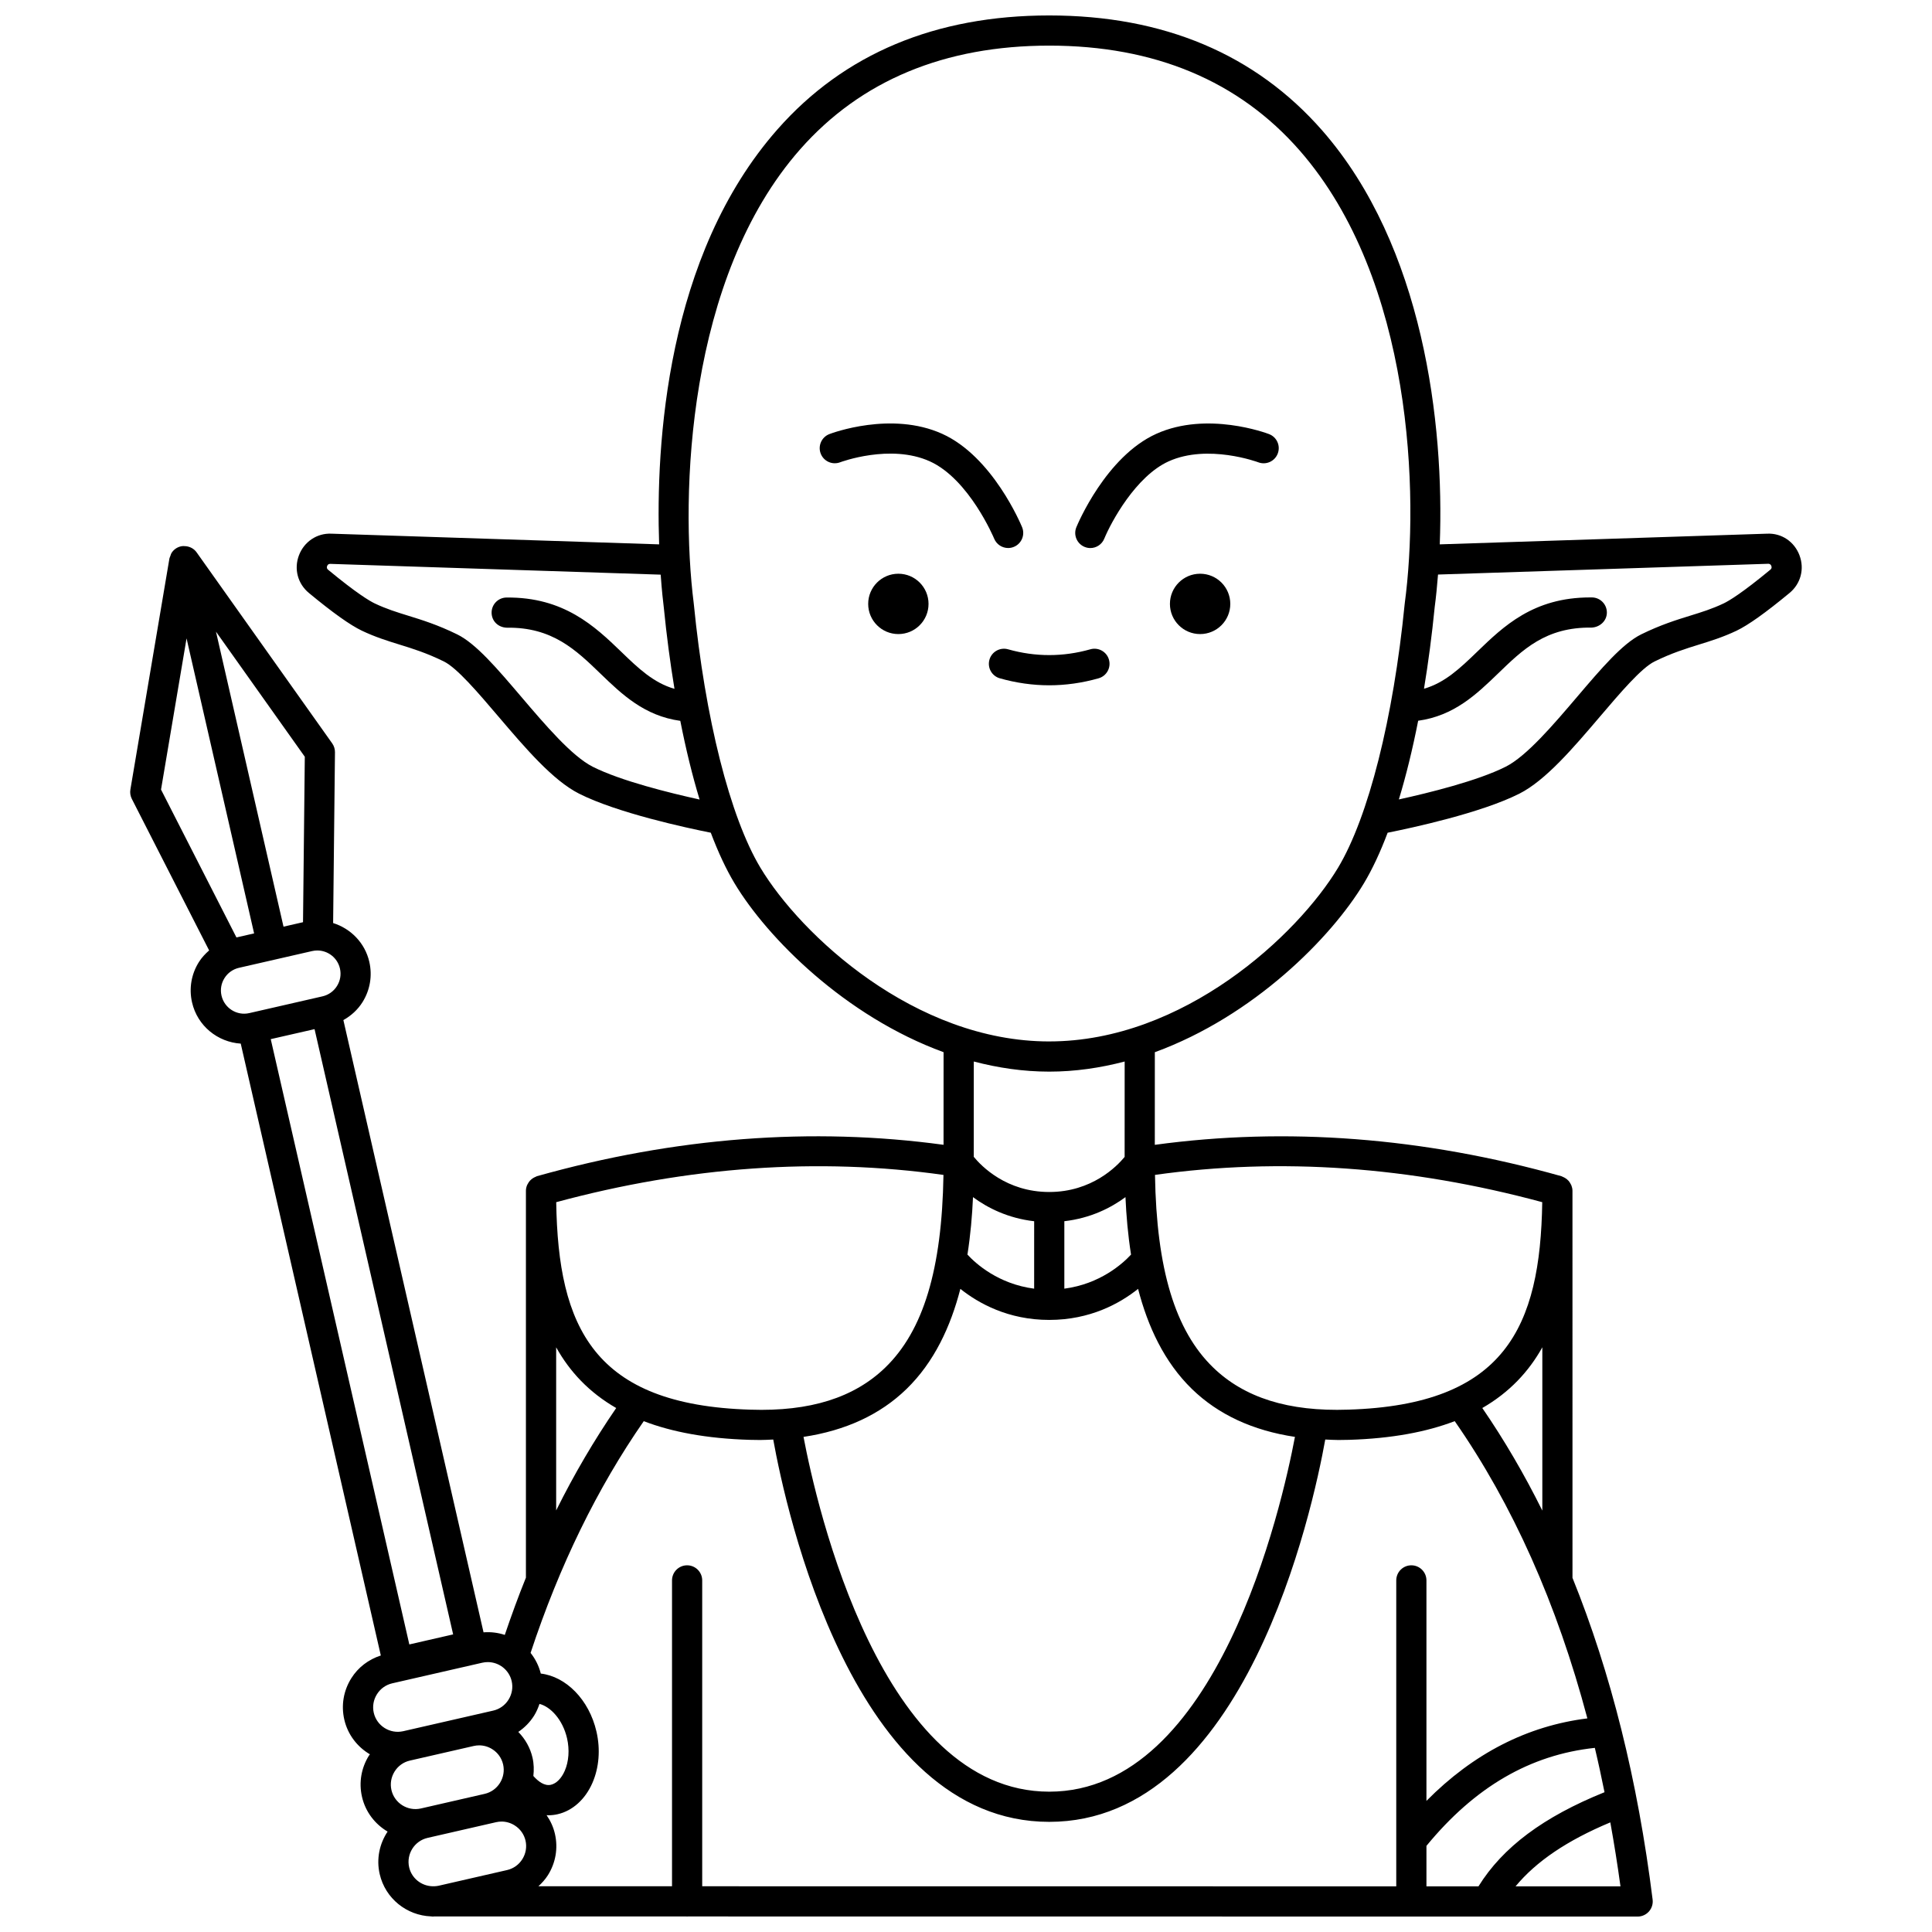<?xml version="1.0" encoding="UTF-8"?>
<!-- Uploaded to: ICON Repo, www.iconrepo.com, Generator: ICON Repo Mixer Tools -->
<svg width="800px" height="800px" version="1.1" viewBox="144 144 512 512" xmlns="http://www.w3.org/2000/svg">
 <defs>
  <clipPath id="a">
   <path d="m178 148.09h444v503.81h-444z"/>
  </clipPath>
 </defs>
 <path d="m470.04 304.04c0 4.418-3.582 7.996-7.996 7.996-4.418 0-8-3.578-8-7.996 0-4.418 3.582-7.996 8-7.996 4.414 0 7.996 3.578 7.996 7.996"/>
 <path d="m390.07 304.04c0 4.418-3.578 7.996-7.996 7.996-4.414 0-7.996-3.578-7.996-7.996 0-4.418 3.582-7.996 7.996-7.996 4.418 0 7.996 3.578 7.996 7.996"/>
 <path d="m432.96 316.07c-7.254 2.047-14.57 2.047-21.812 0-2.113-0.598-4.336 0.633-4.934 2.754-0.605 2.125 0.633 4.336 2.754 4.934 4.332 1.227 8.734 1.852 13.082 1.852 4.348 0 8.75-0.625 13.082-1.852 2.125-0.602 3.359-2.812 2.754-4.934-0.59-2.121-2.812-3.356-4.926-2.754z"/>
 <path d="m411.17 289.23c0.508 0 1.023-0.098 1.52-0.305 2.039-0.84 3.016-3.172 2.176-5.215-0.312-0.758-7.816-18.73-21.195-24.754-13.441-6.062-29.203-0.18-29.867 0.078-2.062 0.789-3.098 3.094-2.312 5.16 0.789 2.066 3.094 3.094 5.16 2.312 0.133-0.051 13.297-4.961 23.73-0.262 10.461 4.715 17.023 20.352 17.086 20.508 0.645 1.547 2.133 2.477 3.703 2.477z"/>
 <path d="m480.31 259.04c-0.668-0.258-16.426-6.141-29.867-0.078-13.379 6.031-20.883 23.996-21.195 24.754-0.84 2.043 0.137 4.379 2.18 5.219 0.496 0.203 1.012 0.305 1.516 0.305 1.574 0 3.066-0.938 3.699-2.484 1.797-4.371 8.363-16.574 17.086-20.504 10.375-4.676 23.605 0.215 23.738 0.266 2.059 0.781 4.371-0.258 5.152-2.324 0.785-2.07-0.246-4.367-2.309-5.152z"/>
 <g clip-path="url(#a)">
  <path d="m620.89 291.17c-1.363-3.609-4.727-5.926-8.602-5.738l-86.738 2.828c1.234-31.965-4.332-79.023-31.121-109.65-17.715-20.246-42.062-30.516-72.375-30.516-30.129 0-54.352 10.152-71.996 30.168-29.574 33.551-32.289 83.742-31.379 110l-86.855-2.832c-3.816-0.172-7.238 2.129-8.602 5.738-1.363 3.602-0.332 7.516 2.637 9.973 6.34 5.25 10.938 8.516 14.035 9.996 3.555 1.691 6.789 2.695 9.918 3.664 3.555 1.098 7.234 2.238 11.816 4.492 3.492 1.711 9.066 8.262 14.457 14.594 7.086 8.32 14.414 16.926 21.375 20.441 10.148 5.125 28.539 9.078 34.906 10.348 1.953 5.172 4.055 9.68 6.285 13.395 8.668 14.445 29.27 35.227 55.406 44.77l-0.008 24.543c-34.844-4.746-71.062-2.008-107.76 8.32-0.098 0.027-0.168 0.09-0.262 0.125-0.172 0.062-0.328 0.145-0.488 0.227-0.273 0.145-0.52 0.309-0.746 0.504-0.137 0.117-0.262 0.227-0.379 0.363-0.211 0.238-0.379 0.504-0.531 0.789-0.074 0.141-0.164 0.266-0.219 0.414-0.176 0.453-0.289 0.926-0.289 1.43v102.54c-1.996 4.926-3.844 9.996-5.598 15.172-1.785-0.59-3.688-0.832-5.633-0.684l-37.145-162.25c2.031-1.145 3.793-2.723 5.066-4.75 2.008-3.203 2.652-6.996 1.809-10.68-1.16-5.07-4.949-8.828-9.59-10.289l0.488-45.262c0.008-0.844-0.25-1.668-0.738-2.359l-35.934-50.625c0-0.004-0.004-0.004-0.004-0.004-0.656-0.926-1.691-1.496-2.832-1.617-0.434-0.047-0.871-0.059-1.305 0.035-1.039 0.23-1.941 0.867-2.508 1.77-0.004 0.004-0.004 0.008-0.008 0.016-0.145 0.227-0.191 0.492-0.285 0.738-0.082 0.238-0.215 0.449-0.258 0.699 0 0.008-0.004 0.012-0.004 0.016l-10.34 61.207c-0.145 0.848-0.008 1.719 0.379 2.484l20.488 40.16c-1.031 0.898-1.977 1.902-2.723 3.094-2.008 3.203-2.648 6.996-1.805 10.684 1.43 6.242 6.816 10.527 12.906 10.918l37.121 162.15c-3.223 1.043-5.988 3.109-7.82 6.031-2.062 3.285-2.727 7.168-1.863 10.938 0.922 4.039 3.481 7.269 6.793 9.223-0.074 0.113-0.172 0.199-0.242 0.316-2.062 3.289-2.723 7.176-1.859 10.938 0.922 4.039 3.477 7.269 6.789 9.223-2.133 3.199-3.023 7.219-2.098 11.254 1.496 6.523 7.207 10.977 13.594 11.219 0.02 0 0.035 0.012 0.055 0.012h0.074c0.141 0.004 0.273 0.035 0.41 0.035 0.105 0 0.207-0.031 0.309-0.035l66.883 0.008c0.047 0 0.09 0.027 0.137 0.027s0.09-0.023 0.137-0.027l191.76 0.02c0.012 0 0.02 0.008 0.031 0.008s0.02-0.008 0.031-0.008l19.922 0.004c0.012 0 0.023 0.004 0.035 0.004 0.012 0 0.023-0.004 0.031-0.004l39.961 0.004c1.148 0 2.238-0.492 3-1.352 0.758-0.859 1.113-2.008 0.973-3.144-3.953-31.652-11.078-60.141-21.238-85.273l-0.004-102.58c0-0.504-0.117-0.98-0.289-1.43-0.055-0.148-0.145-0.277-0.219-0.414-0.152-0.285-0.316-0.547-0.531-0.789-0.121-0.133-0.242-0.242-0.379-0.363-0.227-0.195-0.477-0.359-0.746-0.504-0.16-0.082-0.316-0.168-0.488-0.227-0.094-0.031-0.168-0.098-0.262-0.125-36.703-10.328-72.93-13.07-107.77-8.316l0.008-24.547c26.137-9.543 46.742-30.324 55.41-44.77 2.231-3.719 4.336-8.227 6.285-13.395 6.375-1.273 24.758-5.223 34.906-10.348 6.961-3.516 14.289-12.121 21.375-20.441 5.394-6.332 10.973-12.887 14.457-14.594 4.582-2.25 8.262-3.387 11.816-4.492 3.129-0.969 6.367-1.973 9.918-3.664 3.098-1.48 7.691-4.75 14.035-9.996 2.969-2.453 4.004-6.367 2.641-9.969zm-319.82 56.02c-5.523-2.789-12.629-11.133-18.895-18.488-6.465-7.59-12.047-14.152-17.027-16.59-5.144-2.523-9.305-3.812-12.973-4.945-2.992-0.922-5.812-1.801-8.844-3.242-1.387-0.66-4.84-2.699-12.379-8.938-0.117-0.098-0.477-0.395-0.258-0.98 0.227-0.602 0.703-0.57 0.863-0.574l87.531 2.856c0.305 4.301 0.652 7.324 0.82 8.652 0.746 7.527 1.703 14.75 2.836 21.609-5.539-1.59-9.574-5.434-14.059-9.773-7.078-6.84-15.289-14.574-30.453-14.426-2.207 0.023-3.977 1.832-3.953 4.043 0.023 2.207 1.75 3.891 4.043 3.953 12.012-0.172 18.258 5.848 24.812 12.18 5.723 5.531 11.656 11.191 21.152 12.504 1.488 7.566 3.203 14.566 5.117 20.855-7.894-1.742-20.895-4.941-28.336-8.695zm141.19 114.06c0.215 4.887 0.656 10.035 1.477 15.227-2.25 2.438-8.207 7.789-17.676 9.031v-17.875c6.957-0.793 12.363-3.547 16.199-6.383zm87.258 59.371c15.332 22.039 27.098 48.395 35.152 78.77-15.918 1.984-30.211 9.293-42.648 21.863v-58.43c0-2.211-1.793-4-4-4-2.207 0-4 1.789-4 4v81.078l-183.93-0.02v-81.059c0-2.211-1.793-4-4-4s-4 1.789-4 4v81.055l-35.402-0.004c0.941-0.867 1.812-1.82 2.512-2.93 2.062-3.285 2.727-7.168 1.863-10.934-0.418-1.844-1.199-3.508-2.215-4.973 0.16 0.008 0.332 0.027 0.488 0.027 0.938 0 1.758-0.121 2.434-0.277 3.953-0.902 7.312-3.918 9.219-8.285 1.773-4.062 2.16-8.895 1.082-13.598-1.953-8.52-8.121-14.625-14.758-15.391-0.512-2.066-1.461-3.902-2.703-5.477 7.621-23.109 17.703-43.734 29.988-61.41 7.465 2.859 16.664 4.602 27.996 4.945 0.953 0.027 1.891 0.043 2.824 0.043 1.195 0 2.336-0.074 3.496-0.125 3.363 18.656 21.188 101.32 73.145 101.32 51.953 0 69.785-82.664 73.148-101.32 1.16 0.047 2.297 0.125 3.492 0.125 0.926 0 1.871-0.016 2.824-0.043 11.324-0.348 20.523-2.09 27.992-4.953zm39.695 98.332c-16.211 6.547-26.949 14.566-33.402 24.949h-13.789v-10.73c12.848-15.637 27.5-24.137 44.625-25.969 0.918 3.848 1.762 7.777 2.566 11.75zm-321.48-0.582c-0.383-1.684-0.082-3.418 0.84-4.902 0.926-1.48 2.367-2.508 4.051-2.894l16.914-3.871c0.48-0.109 0.965-0.164 1.449-0.164 1.207 0 2.398 0.34 3.453 1.004 1.48 0.926 2.504 2.367 2.891 4.055 0.383 1.68 0.082 3.418-0.84 4.902-0.926 1.477-2.367 2.504-4.051 2.891l-16.91 3.875c-3.492 0.781-6.992-1.395-7.797-4.894zm46.543-13.691c0.688 3.008 0.465 6.144-0.617 8.617-0.879 2.012-2.219 3.359-3.676 3.691-1.676 0.375-3.336-0.863-4.637-2.332 0.18-1.598 0.148-3.231-0.223-4.844-0.602-2.629-1.926-4.953-3.769-6.836 1.652-1.117 3.082-2.555 4.18-4.297 0.621-0.992 1.07-2.047 1.434-3.125 2.891 0.73 6.156 4.113 7.309 9.125zm127.78 14.133c-44.531 0-61.613-75.574-65.117-94.023 11.16-1.676 20.305-5.906 27.27-12.664 7.391-7.168 11.734-16.637 14.297-26.562 4.809 3.832 12.684 8.23 23.551 8.23 10.863 0 18.738-4.394 23.547-8.227 2.562 9.922 6.914 19.387 14.297 26.559 6.965 6.758 16.109 10.988 27.273 12.664-3.496 18.453-20.547 94.023-65.117 94.023zm-3.996-133.3c-9.484-1.242-15.441-6.609-17.68-9.035 0.82-5.191 1.258-10.34 1.477-15.223 3.836 2.836 9.246 5.59 16.207 6.387zm-24.031-30.148c-0.406 24.996-5.328 41.258-15.395 51.023-8.254 8.004-19.973 11.727-35.797 11.188-41.594-1.25-50.922-21.887-51.434-54.984 34.988-9.461 69.484-11.891 102.62-7.227zm-102.64 45.688c3.578 6.426 8.691 11.93 15.91 16.09-5.789 8.441-11.117 17.484-15.91 27.141zm-67.086-112.66-5.168 1.184-17.898-78.18 23.539 33.152zm-30.863-75.215 17.902 78.184-4.68 1.07-19.988-39.184zm9.262 94.676c-0.367-1.598-0.09-3.25 0.789-4.641 0.871-1.391 2.238-2.363 3.84-2.731l19.387-4.438c0.461-0.105 0.918-0.156 1.375-0.156 2.809 0 5.348 1.934 5.996 4.781 0.367 1.602 0.09 3.25-0.789 4.644-0.871 1.395-2.238 2.363-3.84 2.731l-10.773 2.469-8.625 1.973h-0.004c-3.301 0.758-6.598-1.324-7.356-4.633zm24.66 8.879 36.727 160.4-11.613 2.66-36.727-160.41zm16.531 176.26c0.926-1.477 2.363-2.504 4.047-2.891l23.871-5.465c0.488-0.109 0.973-0.164 1.453-0.164 2.969 0 5.652 2.047 6.34 5.059 0.383 1.684 0.082 3.418-0.84 4.902-0.926 1.48-2.367 2.508-4.051 2.894l-23.867 5.461c-3.496 0.785-6.996-1.395-7.797-4.891-0.383-1.688-0.082-3.426 0.844-4.906zm13.426 38.066 18.16-4.16c0.48-0.109 0.965-0.164 1.445-0.164 1.207 0 2.402 0.344 3.457 1.008 1.48 0.926 2.504 2.367 2.891 4.047 0.383 1.684 0.082 3.422-0.84 4.906-0.926 1.477-2.367 2.504-4.051 2.891l-18.16 4.16c-0.352 0.078-0.699 0.109-1.047 0.129h-0.664c-2.859-0.121-5.41-2.102-6.082-5.019-0.797-3.5 1.395-6.996 4.891-7.797zm288.32 12.844c5.512-6.652 13.699-12.18 25.113-16.953 1 5.547 1.906 11.188 2.691 16.957zm7.094-99.578c-4.789-9.648-10.094-18.719-15.906-27.184 7.219-4.164 12.324-9.664 15.906-16.09zm-0.023-81.738c-0.512 33.094-9.84 53.73-51.434 54.984-15.84 0.551-27.543-3.18-35.797-11.188-10.062-9.766-14.988-26.031-15.395-51.023 33.145-4.664 67.633-2.231 102.62 7.227zm-110.67-11.992c-2.066 2.512-8.691 9.297-19.98 9.297-11.344 0-17.977-6.848-20.004-9.32l0.008-25.262c6.426 1.684 13.105 2.684 19.992 2.684 6.887 0 13.566-0.996 19.992-2.68zm-19.98-30.602c-35.637 0-65.859-28.242-76.543-46.043-8.055-13.422-14.656-39.562-17.652-69.918 0-0.02-0.012-0.031-0.016-0.051s0.008-0.035 0.004-0.055c-3.633-28.699-1.781-86.348 28.211-120.37 16.062-18.223 38.266-27.465 65.996-27.465 27.906 0 50.23 9.348 66.355 27.781 30.09 34.398 31.668 91.629 27.859 120.02-0.004 0.023 0.008 0.047 0.004 0.07-0.004 0.023-0.02 0.043-0.02 0.066-3 30.355-9.602 56.496-17.652 69.918-10.688 17.805-40.91 46.043-76.547 46.043zm191.1-125.02c-7.539 6.238-10.988 8.277-12.375 8.938-3.031 1.445-5.856 2.32-8.844 3.242-3.668 1.137-7.828 2.422-12.973 4.945-4.977 2.441-10.562 9-17.027 16.59-6.266 7.356-13.367 15.699-18.895 18.488-7.43 3.754-20.438 6.953-28.332 8.684 1.914-6.293 3.629-13.289 5.117-20.855 9.492-1.312 15.426-6.969 21.152-12.504 6.551-6.328 12.629-12.34 24.812-12.18 2.168-0.102 4.019-1.746 4.043-3.953 0.023-2.207-1.746-4.019-3.953-4.043h-0.488c-15.039 0-22.969 7.66-29.965 14.426-4.492 4.34-8.523 8.18-14.059 9.773 1.137-6.879 2.094-14.129 2.844-21.688 0.348-2.613 0.633-5.531 0.875-8.574l87.469-2.852c0.156 0 0.637-0.016 0.863 0.574 0.215 0.598-0.145 0.895-0.266 0.988z"/>
 </g>
</svg>